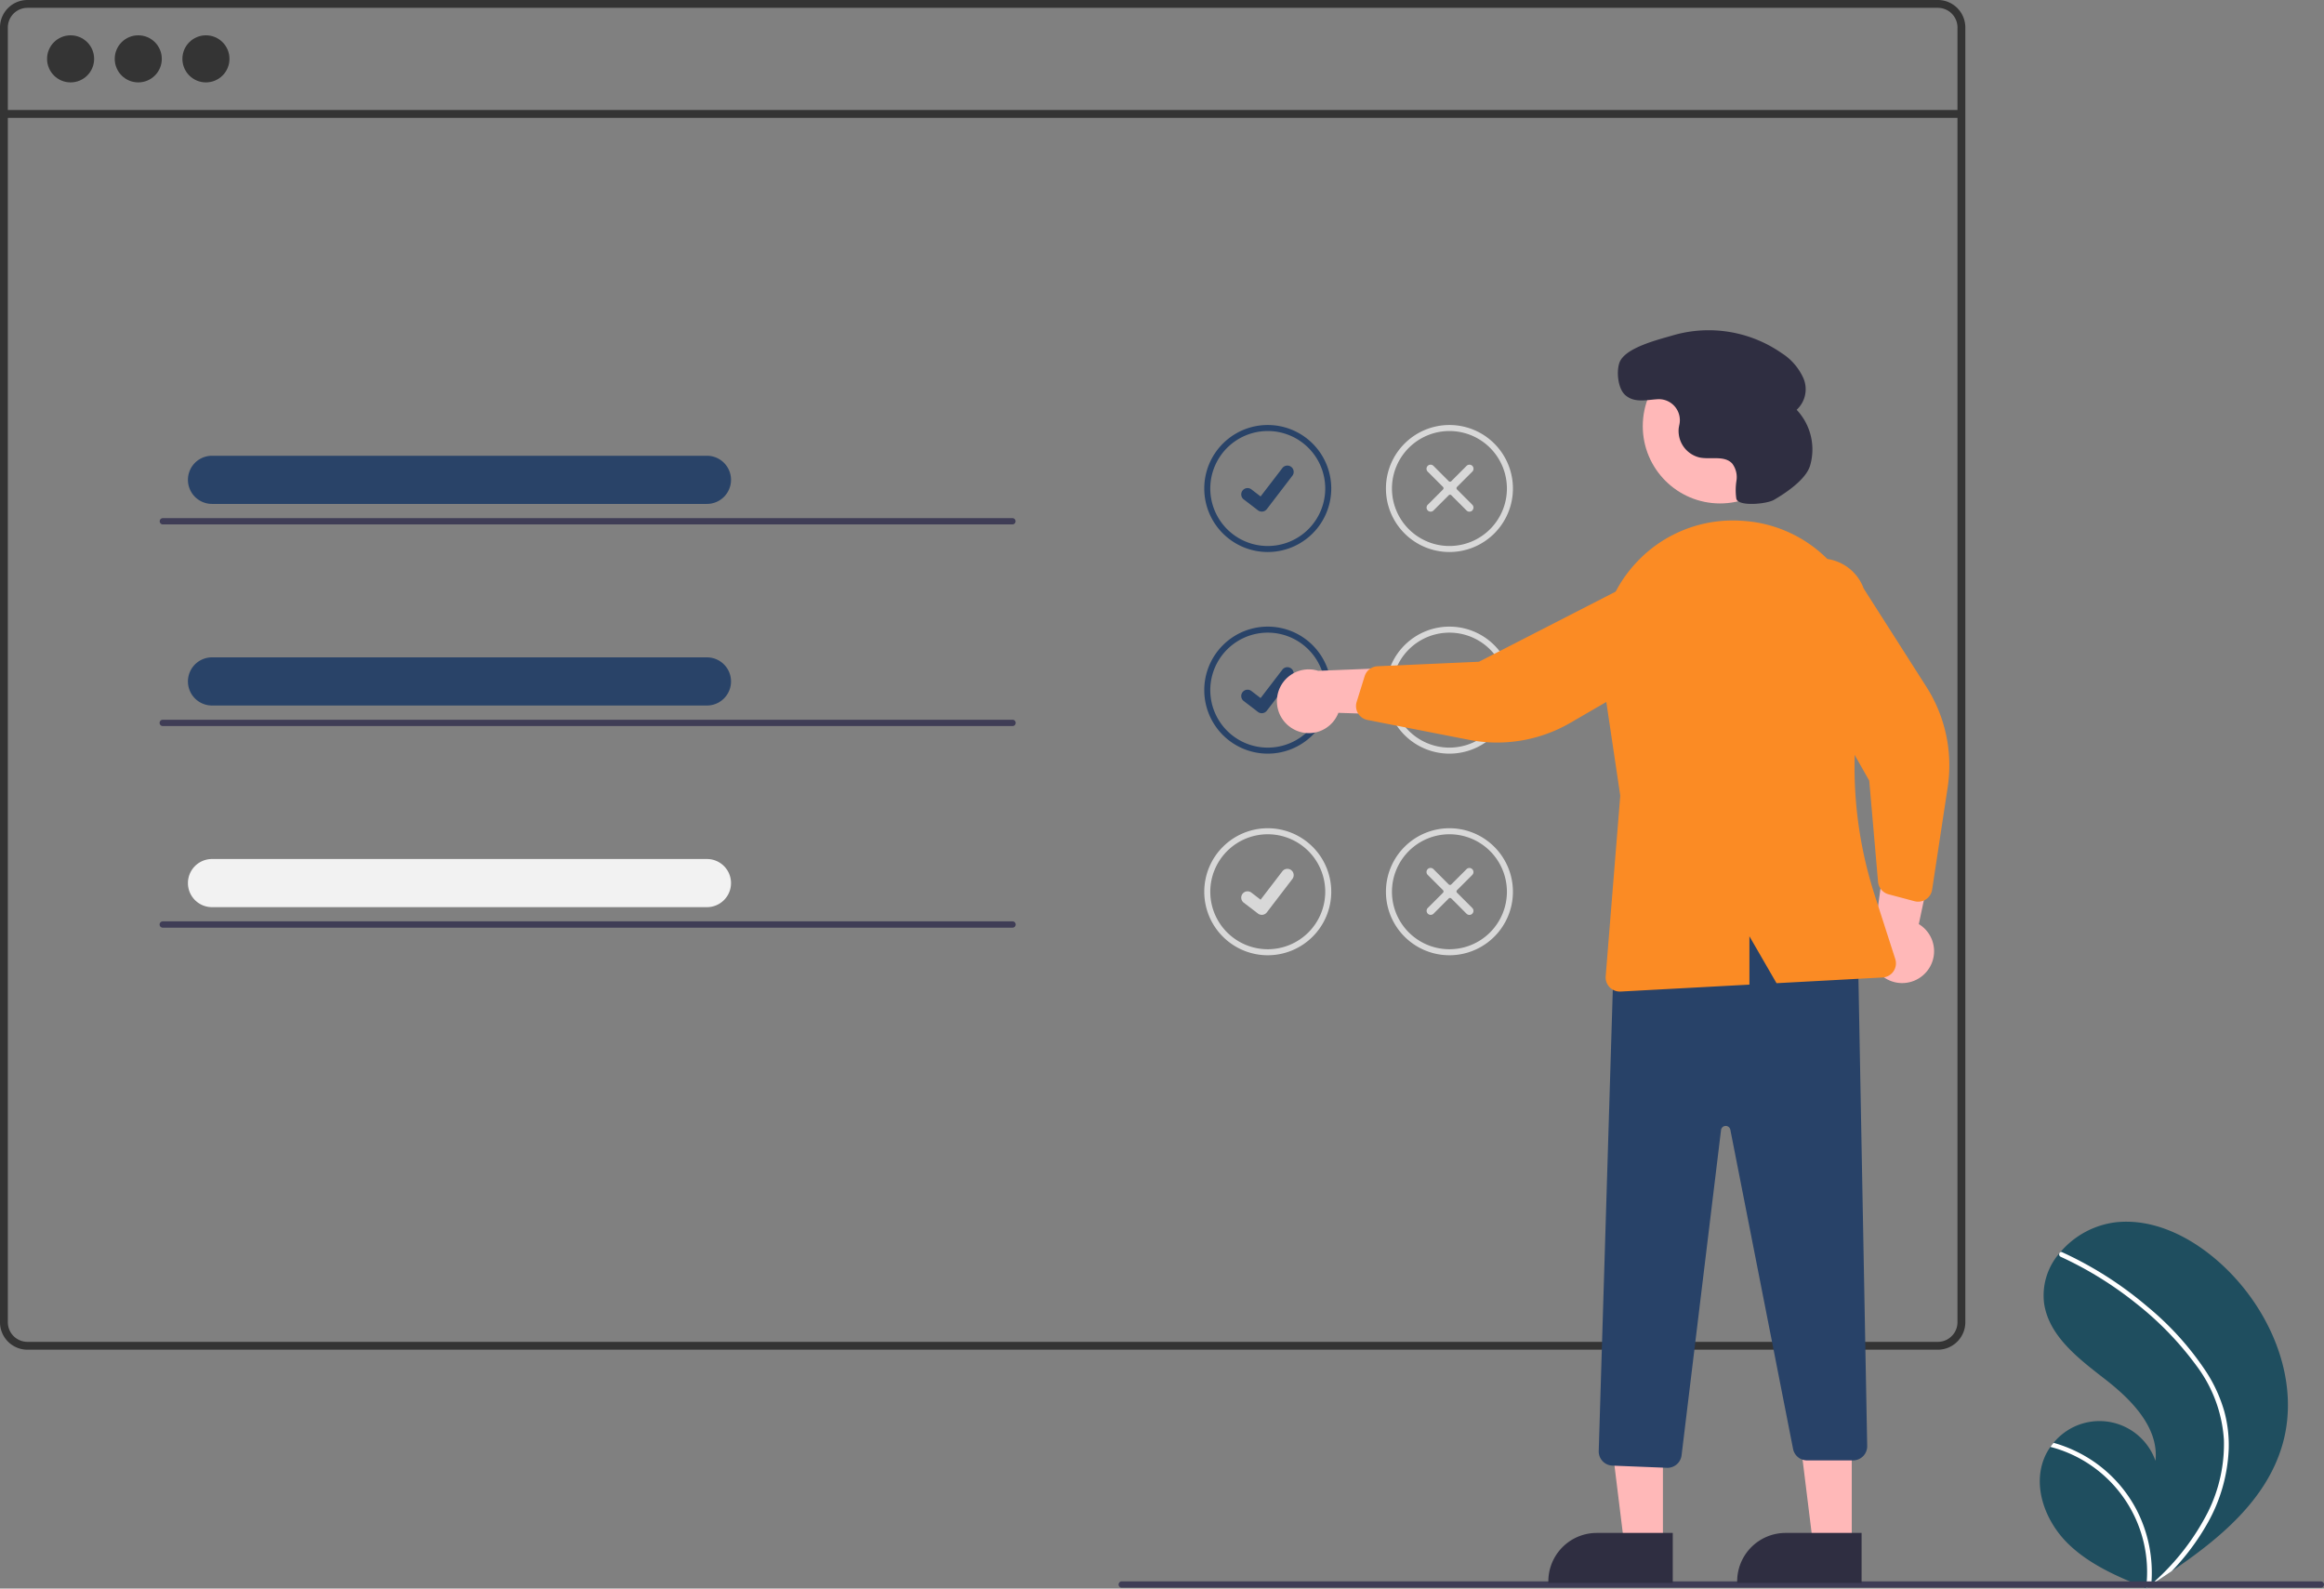 <svg xmlns="http://www.w3.org/2000/svg" width="465.568" height="318.18" viewBox="0 0 465.568 318.18">
  <rect x="0" y="0" width="465.568" height="318.18" fill="#808080" stroke="none"/>
  <g id="Group_772" data-name="Group 772" transform="translate(0 0)">
    <path id="Path_185" data-name="Path 185" d="M927.517,630.427c-3.185,11.05-12.486,18.786-22.188,25.357q-2.032,1.376-4.065,2.69c-.009,0-.019.013-.028.017-.065.042-.131.084-.191.126l-.837.539.152.068s.15.08-.014.013c-.049-.02-.1-.039-.148-.059-5.636-2.273-11.372-4.714-15.692-8.972-4.481-4.422-7.1-11.358-4.673-17.167a11.1,11.1,0,0,1,1.2-2.156c.2-.282.409-.551.629-.816a11.888,11.888,0,0,1,20.419,3.613c.713-6.636-4.759-12.2-10.026-16.3s-11.255-8.564-12.274-15.164a12.863,12.863,0,0,1,3.034-10.087c.072-.087.144-.173.218-.258a17.35,17.35,0,0,1,11.152-5.983c8.079-.84,15.926,3.437,21.795,9.053C925.427,603.982,931.138,617.863,927.517,630.427Z" transform="translate(-470.274 -341.084)" fill="#1f4e5f"/>
    <path id="Path_186" data-name="Path 186" d="M913.578,619.523a29.494,29.494,0,0,1,3.534,7.793A25.612,25.612,0,0,1,918,634.88a32.813,32.813,0,0,1-4.3,14.933,47.227,47.227,0,0,1-7.124,9.52q-2.032,1.377-4.065,2.69c-.009,0-.019.013-.028.017-.065.042-.131.084-.191.126l-.837.539s.3.148.138.081c-.049-.02-.1-.039-.148-.059a25.875,25.875,0,0,0-19.164-28.295c.2-.282.409-.551.629-.816a27.3,27.3,0,0,1,4.506,1.705,26.748,26.748,0,0,1,12.094,11.66,27.347,27.347,0,0,1,2.978,15.007c.232-.21.463-.424.688-.637a47.951,47.951,0,0,0,10.661-13.866,30.526,30.526,0,0,0,3.2-14.443,27.589,27.589,0,0,0-5.531-14.909,63.9,63.9,0,0,0-12.112-12.483,72.609,72.609,0,0,0-15.064-9.3.522.522,0,0,1-.263-.67.444.444,0,0,1,.218-.258.387.387,0,0,1,.336.014c.664.306,1.324.616,1.979.939a73.429,73.429,0,0,1,15.172,10.008A59.157,59.157,0,0,1,913.578,619.523Z" transform="translate(-471.52 -344.633)" fill="#fff"/>
    <path id="Path_187" data-name="Path 187" d="M619,197.674H236.289a5.5,5.5,0,0,0-5.5,5.5V462.507a5.5,5.5,0,0,0,5.5,5.5H619a5.493,5.493,0,0,0,4.181-1.93,1.287,1.287,0,0,0,.12-.151,5.147,5.147,0,0,0,.788-1.33,5.364,5.364,0,0,0,.416-2.087V203.172a5.5,5.5,0,0,0-5.5-5.5Zm3.934,264.833a3.893,3.893,0,0,1-.65,2.156A4.064,4.064,0,0,1,620.8,466a3.9,3.9,0,0,1-1.8.435H236.289a3.933,3.933,0,0,1-3.928-3.928V203.172a3.933,3.933,0,0,1,3.928-3.928H619a3.934,3.934,0,0,1,3.934,3.928Z" transform="translate(-230.791 -197.674)" fill="#343434"/>
    <rect id="Rectangle_156" data-name="Rectangle 156" width="392.14" height="1.572" transform="translate(0.784 22.035)" fill="#343434"/>
    <circle id="Ellipse_4" data-name="Ellipse 4" cx="4.715" cy="4.715" r="4.715" transform="translate(9.428 7.073)" fill="#343434"/>
    <circle id="Ellipse_5" data-name="Ellipse 5" cx="4.715" cy="4.715" r="4.715" transform="translate(22.984 7.073)" fill="#343434"/>
    <circle id="Ellipse_6" data-name="Ellipse 6" cx="4.715" cy="4.715" r="4.715" transform="translate(36.54 7.073)" fill="#343434"/>
    <path id="Path_188" data-name="Path 188" d="M626.149,358.126a12.72,12.72,0,1,1,12.72-12.72A12.72,12.72,0,0,1,626.149,358.126Zm0-24.234a11.514,11.514,0,1,0,11.514,11.514,11.514,11.514,0,0,0-11.514-11.514Z" transform="translate(-372.178 -247.562)" fill="#294368"/>
    <path id="Path_395" data-name="Path 395" d="M629.289,354.791a1.257,1.257,0,0,1-.756-.251l-.014-.01-2.848-2.178a1.265,1.265,0,0,1,1.54-2.009l1.844,1.414,4.359-5.686a1.265,1.265,0,0,1,1.773-.234h0l-.027.038.028-.038a1.267,1.267,0,0,1,.234,1.774L630.3,354.3a1.266,1.266,0,0,1-1.007.493Z" transform="translate(-376.518 -252.325)" fill="#294368"/>
    <path id="Path_189" data-name="Path 189" d="M683.874,358.126a12.72,12.72,0,1,1,12.72-12.72A12.72,12.72,0,0,1,683.874,358.126Zm0-24.234a11.514,11.514,0,1,0,11.514,11.514,11.514,11.514,0,0,0-11.514-11.514Z" transform="translate(-393.508 -247.562)" fill="#d8d8d8"/>
    <path id="Path_190" data-name="Path 190" d="M693.222,354.473a.815.815,0,0,1-1.151,0l-3.052-3.052a.363.363,0,0,0-.513,0l-3.052,3.052a.814.814,0,0,1-1.151-1.152l3.052-3.052a.363.363,0,0,0,0-.513L684.3,346.7a.814.814,0,1,1,1.151-1.151l3.052,3.052a.363.363,0,0,0,.513,0l3.052-3.052a.814.814,0,1,1,1.151,1.151l-3.052,3.052a.363.363,0,0,0,0,.513l3.052,3.052a.815.815,0,0,1,0,1.151Z" transform="translate(-398.278 -252.228)" fill="#d8d8d8"/>
    <path id="Path_191" data-name="Path 191" d="M626.149,422.176a12.72,12.72,0,1,1,12.72-12.72A12.72,12.72,0,0,1,626.149,422.176Zm0-24.234a11.514,11.514,0,1,0,11.514,11.514,11.514,11.514,0,0,0-11.514-11.514Z" transform="translate(-372.178 -271.229)" fill="#294368"/>
    <path id="Path_395-2" data-name="Path 395" d="M629.289,418.841a1.257,1.257,0,0,1-.756-.251l-.014-.01-2.848-2.178a1.265,1.265,0,0,1,1.54-2.009l1.844,1.414,4.359-5.686a1.265,1.265,0,0,1,1.773-.234h0l-.027.038.028-.038a1.266,1.266,0,0,1,.234,1.774l-5.127,6.685a1.266,1.266,0,0,1-1.007.493Z" transform="translate(-376.518 -275.992)" fill="#294368"/>
    <path id="Path_192" data-name="Path 192" d="M683.874,422.176a12.72,12.72,0,1,1,12.72-12.72A12.72,12.72,0,0,1,683.874,422.176Zm0-24.234a11.514,11.514,0,1,0,11.514,11.514,11.514,11.514,0,0,0-11.514-11.514Z" transform="translate(-393.508 -271.229)" fill="#d8d8d8"/>
    <path id="Path_193" data-name="Path 193" d="M693.222,418.523a.815.815,0,0,1-1.151,0l-3.052-3.052a.363.363,0,0,0-.513,0l-3.052,3.052a.814.814,0,0,1-1.151-1.151l3.052-3.052a.363.363,0,0,0,0-.513l-3.052-3.052a.814.814,0,1,1,1.151-1.151l3.052,3.052a.363.363,0,0,0,.513,0l3.052-3.052a.814.814,0,0,1,1.151,1.151l-3.052,3.052a.363.363,0,0,0,0,.513l3.052,3.052a.815.815,0,0,1,0,1.151Z" transform="translate(-398.278 -275.895)" fill="#e6e6e6"/>
    <path id="Path_194" data-name="Path 194" d="M626.149,486.225a12.72,12.72,0,1,1,12.72-12.72,12.72,12.72,0,0,1-12.72,12.72Zm0-24.234a11.514,11.514,0,1,0,11.514,11.514,11.514,11.514,0,0,0-11.514-11.514Z" transform="translate(-372.178 -294.896)" fill="#d8d8d8"/>
    <path id="Path_395-3" data-name="Path 395" d="M629.289,482.89a1.257,1.257,0,0,1-.756-.251l-.014-.01-2.848-2.178a1.265,1.265,0,0,1,1.54-2.009l1.844,1.414,4.359-5.686a1.265,1.265,0,0,1,1.773-.234h0l-.027.038.028-.038a1.266,1.266,0,0,1,.234,1.774L630.3,482.4a1.266,1.266,0,0,1-1.007.494Z" transform="translate(-376.518 -299.658)" fill="#d8d8d8"/>
    <path id="Path_195" data-name="Path 195" d="M683.874,486.225a12.72,12.72,0,1,1,12.72-12.72,12.72,12.72,0,0,1-12.72,12.72Zm0-24.234a11.514,11.514,0,1,0,11.514,11.514,11.514,11.514,0,0,0-11.514-11.514Z" transform="translate(-393.508 -294.896)" fill="#d8d8d8"/>
    <path id="Path_196" data-name="Path 196" d="M693.222,482.572a.815.815,0,0,1-1.151,0l-3.052-3.052a.363.363,0,0,0-.513,0l-3.052,3.052a.814.814,0,0,1-1.151-1.151l3.052-3.052a.363.363,0,0,0,0-.513L684.3,474.8a.814.814,0,1,1,1.151-1.151l3.052,3.052a.363.363,0,0,0,.513,0l3.052-3.052a.814.814,0,1,1,1.151,1.152l-3.052,3.052a.363.363,0,0,0,0,.513l3.052,3.052a.815.815,0,0,1,0,1.151Z" transform="translate(-398.278 -299.562)" fill="#d8d8d8"/>
    <path id="Path_197" data-name="Path 197" d="M827.058,701.292H586.839a.63.63,0,0,1,0-1.261H827.058a.63.63,0,0,1,0,1.261Z" transform="translate(-362.12 -383.298)" fill="#3f3d56"/>
    <path id="Path_198" data-name="Path 198" d="M639.626,421.859a6.34,6.34,0,0,0,9.2-3.149l22.518.749-6.117-9.983-20.446.819a6.374,6.374,0,0,0-5.153,11.564Z" transform="translate(-380.708 -275.937)" fill="#ffb8b8"/>
    <path id="Path_199" data-name="Path 199" d="M836.263,487.93a6.34,6.34,0,0,0-1.49-9.607l4.682-22.039-10.9,4.274-2.775,20.273a6.375,6.375,0,0,0,10.483,7.1Z" transform="translate(-450.379 -293.232)" fill="#ffb8b8"/>
    <path id="Path_200" data-name="Path 200" d="M521.684,473.5h-7.73l-3.677-29.815h11.408Z" transform="translate(-188.55 -163.944)" fill="#ffb8b8"/>
    <path id="Path_201" data-name="Path 201" d="M747.679,694.661H722.755v-.315a9.7,9.7,0,0,1,9.7-9.7H747.68Z" transform="translate(-412.575 -377.613)" fill="#2f2e41"/>
    <path id="Path_202" data-name="Path 202" d="M581.684,473.5h-7.73l-3.677-29.815h11.408Z" transform="translate(-210.72 -163.944)" fill="#ffb8b8"/>
    <path id="Path_203" data-name="Path 203" d="M807.679,694.661H782.755v-.315a9.7,9.7,0,0,1,9.7-9.7H807.68Z" transform="translate(-434.745 -377.613)" fill="#2f2e41"/>
    <path id="Path_204" data-name="Path 204" d="M752.428,599.85l-10.942-.438a2.846,2.846,0,0,1-2.722-2.922l3.083-101.118.2-.073c19.177-6.937,35.042-6.413,48.5,1.6l.151.09,1.847,98.485a2.837,2.837,0,0,1-2.837,2.891h-9.227a2.843,2.843,0,0,1-2.784-2.29L765.13,532.14a.946.946,0,0,0-1.867.069l-7.905,65.149a2.853,2.853,0,0,1-2.818,2.495Z" transform="translate(-418.489 -305.863)" fill="#284268"/>
    <circle id="Ellipse_7" data-name="Ellipse 7" cx="15.486" cy="15.486" r="15.486" transform="translate(329.098 69.862)" fill="#ffb8b8"/>
    <path id="Path_205" data-name="Path 205" d="M661.778,407.46a2.841,2.841,0,0,1,0-1.693l1.6-5.141a2.846,2.846,0,0,1,2.583-1.989l20.316-.9,32.961-16.9a9.14,9.14,0,1,1,5.539,17.421l-20.2,11.717a29.238,29.238,0,0,1-20.3,3.4L663.94,409.4a2.84,2.84,0,0,1-1.892-1.332,2.807,2.807,0,0,1-.27-.605Z" transform="translate(-389.995 -265.196)" fill="#fb8b24"/>
    <path id="Path_206" data-name="Path 206" d="M824.428,443.666a2.84,2.84,0,0,1-1.692.073l-5.2-1.384a2.846,2.846,0,0,1-2.1-2.5l-1.763-20.26-18.285-32.211a9.14,9.14,0,0,1,17.169-6.276L825.121,400.8a29.238,29.238,0,0,1,4.264,20.135l-3.115,20.494a2.84,2.84,0,0,1-1.25,1.947,2.808,2.808,0,0,1-.593.3Z" transform="translate(-439.206 -263.237)" fill="#fb8b24"/>
    <path id="Path_207" data-name="Path 207" d="M746.344,371.617a26.369,26.369,0,0,1,21.145-8.549q.388.024.774.054h0a26.313,26.313,0,0,1,19.016,10.5,26.709,26.709,0,0,1,4.744,21.528,83.453,83.453,0,0,0,2.2,42.8l4.154,12.9a2.836,2.836,0,0,1-2.548,3.7l-21.238,1.142L769.16,446.3v9.68l-25.813,1.388c-.051,0-.1,0-.153,0a2.837,2.837,0,0,1-2.827-3.065l2.918-36.179-3.66-24.572A26.538,26.538,0,0,1,746.344,371.617Z" transform="translate(-418.698 -258.769)" fill="#fb8b24"/>
    <path id="Path_208" data-name="Path 208" d="M776.081,336.572c-1.434.825-7.1,1.372-7.5-.232l-.009-.035a12.075,12.075,0,0,1,.033-3.608,4.521,4.521,0,0,0-.859-3.417c-1.531-1.653-4.254-.777-6.468-1.194a5.463,5.463,0,0,1-4.25-5.834c.031-.251.081-.5.136-.752a4.207,4.207,0,0,0-4.367-5.1c-2.237.128-4.652.806-6.5-.851-1.431-1.281-1.781-4.617-1.152-6.432,1.057-3.051,7.827-4.648,10.783-5.525a25.611,25.611,0,0,1,21.708,3.562,11.5,11.5,0,0,1,4.406,5.111,5.6,5.6,0,0,1-1.383,6.256,11.558,11.558,0,0,1,2.677,11.227C782.445,332.605,778.215,335.343,776.081,336.572Z" transform="translate(-420.735 -236.441)" fill="#2f2e41"/>
    <path id="Path_209" data-name="Path 209" d="M394.478,352.1H295.326a4.822,4.822,0,0,1,0-9.644h99.152a4.822,4.822,0,1,1,0,9.644Z" transform="translate(-252.855 -251.171)" fill="#294368"/>
    <path id="Path_210" data-name="Path 210" d="M452.368,363.531H282.135a.631.631,0,0,1,0-1.261H452.368a.631.631,0,0,1,0,1.261Z" transform="translate(-249.53 -258.493)" fill="#3f3d56"/>
    <path id="Path_211" data-name="Path 211" d="M394.478,416.145H295.326a4.822,4.822,0,0,1,0-9.644h99.152a4.822,4.822,0,0,1,0,9.644Z" transform="translate(-252.855 -274.837)" fill="#294368"/>
    <path id="Path_212" data-name="Path 212" d="M452.368,427.58H282.135a.63.63,0,0,1,0-1.261H452.368a.63.63,0,0,1,0,1.261Z" transform="translate(-249.53 -282.16)" fill="#3f3d56"/>
    <path id="Path_213" data-name="Path 213" d="M394.478,480.2H295.326a4.822,4.822,0,1,1,0-9.644h99.152a4.822,4.822,0,1,1,0,9.644Z" transform="translate(-252.855 -298.504)" fill="#f2f2f2"/>
    <path id="Path_214" data-name="Path 214" d="M452.368,491.63H282.135a.63.63,0,1,1,0-1.261H452.368a.63.63,0,1,1,0,1.261Z" transform="translate(-249.53 -305.827)" fill="#3f3d56"/>
  </g>
</svg>
